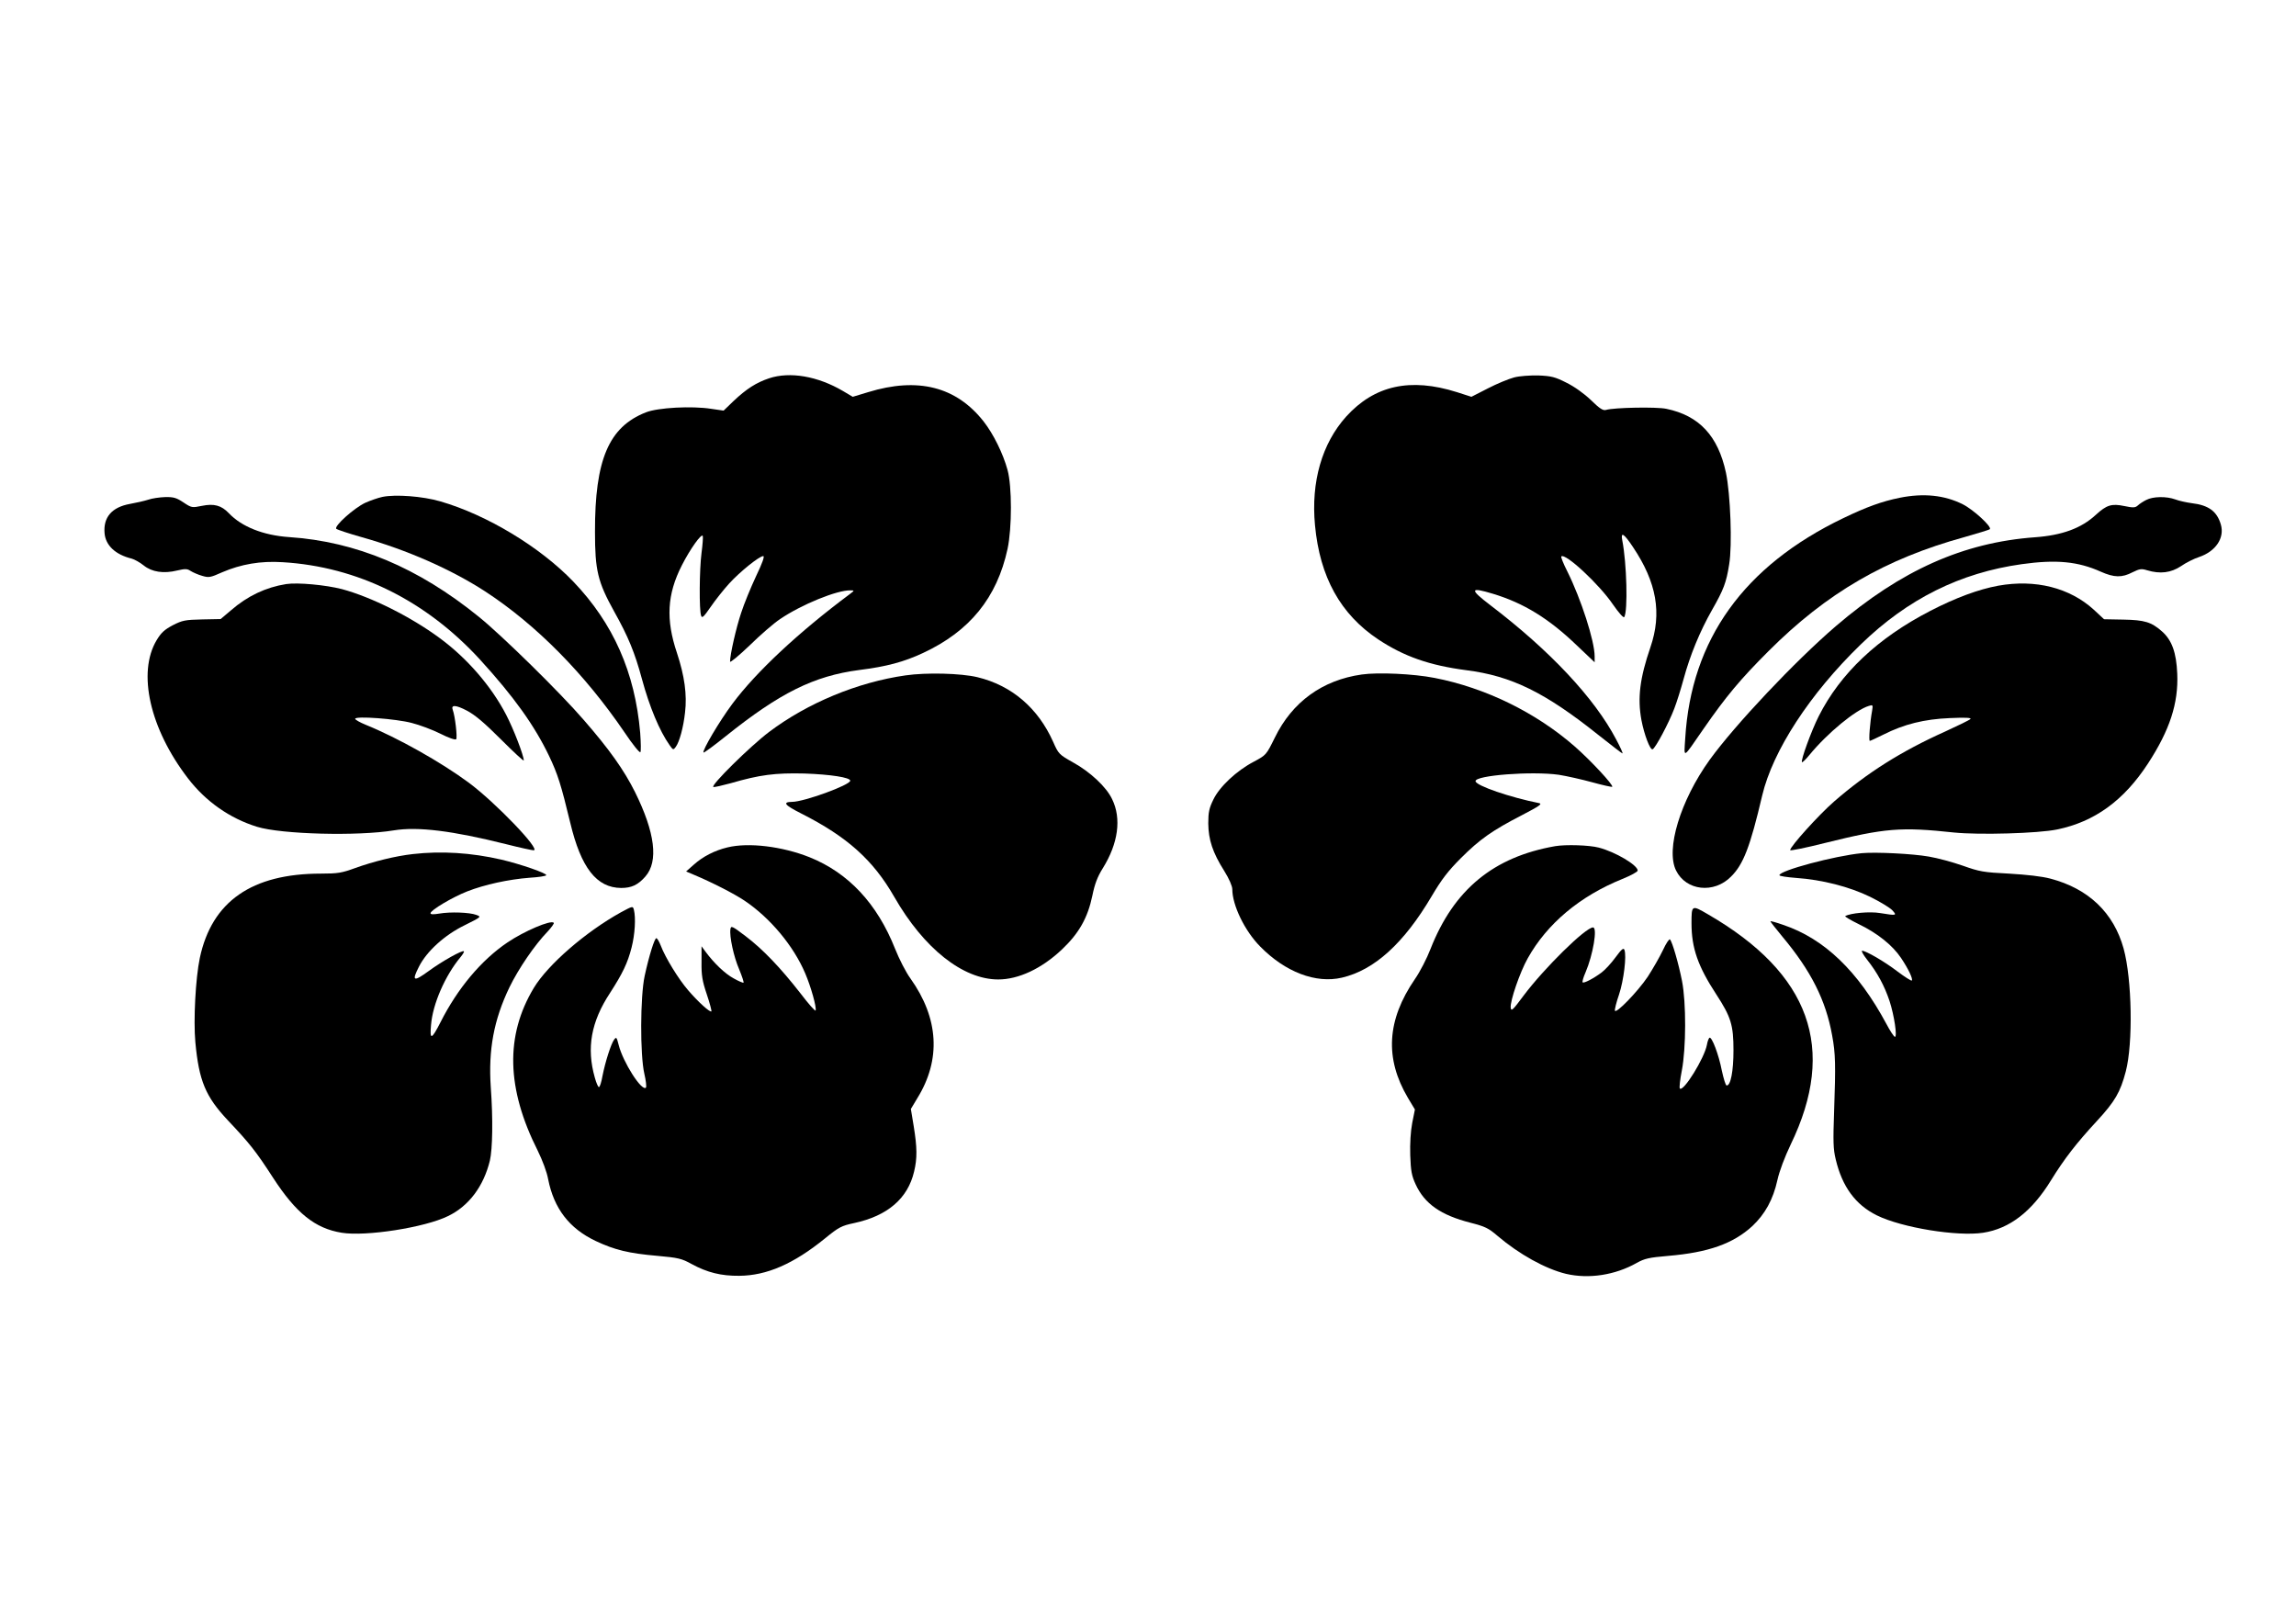 <?xml version="1.0" standalone="no"?>
<!DOCTYPE svg PUBLIC "-//W3C//DTD SVG 20010904//EN"
 "http://www.w3.org/TR/2001/REC-SVG-20010904/DTD/svg10.dtd">
<svg version="1.0" xmlns="http://www.w3.org/2000/svg"
 width="1280pt" height="904pt" viewBox="0 0 1280 904"
 preserveAspectRatio="xMidYMid meet">
<g transform="translate(0,904) scale(0.1,-0.1)"
fill="#000000" stroke="none">
<path d="M4287 6931 c-71 -24 -125 -58 -198 -127 l-55 -53 -69 10 c-107 17
-298 7 -365 -20 -206 -81 -284 -264 -283 -666 0 -214 15 -278 107 -444 78
-139 115 -229 155 -377 42 -155 98 -289 154 -368 19 -27 21 -28 34 -10 21 28
43 110 52 192 12 99 -3 205 -45 332 -63 187 -55 327 27 488 46 91 111 182 117
164 2 -7 -1 -49 -7 -94 -12 -90 -14 -323 -2 -351 5 -15 15 -5 53 50 26 38 72
96 103 130 59 65 168 153 190 153 9 0 -5 -39 -40 -112 -29 -62 -67 -154 -83
-204 -28 -83 -62 -233 -62 -272 0 -8 48 32 108 89 59 58 136 125 171 148 119
81 318 162 392 160 24 0 23 -1 -5 -22 -283 -211 -520 -432 -652 -609 -74 -99
-171 -264 -162 -273 2 -3 58 38 124 91 302 242 492 336 744 369 152 19 249 45
356 95 260 121 412 308 471 580 25 117 25 349 0 440 -25 92 -79 201 -133 270
-153 195 -367 249 -644 164 l-86 -26 -54 32 c-141 83 -296 110 -413 71z"/>
<path d="M8441 6936 c-30 -8 -96 -35 -146 -61 l-92 -47 -81 26 c-260 82 -459
38 -617 -136 -135 -150 -197 -364 -174 -606 27 -289 142 -496 352 -636 145
-96 286 -145 491 -172 253 -32 440 -124 738 -362 71 -56 130 -102 133 -102 4
0 -12 35 -35 78 -121 231 -370 496 -701 748 -118 90 -115 103 14 64 172 -52
312 -138 469 -289 l98 -93 0 33 c0 86 -76 320 -152 473 -22 43 -37 81 -34 84
22 21 211 -154 289 -269 32 -46 58 -75 62 -69 21 34 14 301 -11 428 -10 50 9
39 60 -38 132 -197 162 -368 97 -558 -59 -172 -73 -283 -50 -407 15 -79 48
-167 62 -162 15 5 90 145 121 227 14 36 37 110 52 165 36 133 91 266 158 384
65 114 80 153 96 255 18 107 7 392 -18 511 -44 205 -149 318 -332 356 -55 12
-294 7 -336 -6 -17 -5 -35 6 -85 55 -39 37 -92 75 -137 97 -63 32 -84 37 -155
40 -47 1 -106 -3 -136 -11z"/>
<path d="M2132 6270 c-24 -5 -67 -20 -96 -33 -62 -29 -176 -131 -161 -145 6
-5 69 -26 140 -46 256 -72 500 -180 690 -303 285 -186 555 -460 777 -786 44
-66 84 -115 88 -110 4 4 3 53 -1 108 -29 337 -150 610 -373 843 -185 193 -482
372 -741 447 -99 29 -251 40 -323 25z"/>
<path d="M10590 6265 c-98 -20 -182 -50 -315 -114 -553 -266 -847 -676 -880
-1227 -7 -114 -17 -119 102 53 127 183 205 276 362 433 325 325 653 515 1093
636 73 21 137 40 141 44 14 12 -91 109 -151 139 -102 51 -218 63 -352 36z"/>
<path d="M825 6254 c-22 -7 -67 -17 -100 -23 -101 -18 -150 -74 -142 -164 6
-68 61 -119 151 -141 15 -4 46 -21 67 -38 46 -37 111 -47 188 -28 43 10 55 10
74 -3 13 -8 42 -21 64 -27 37 -11 45 -10 112 20 105 45 214 64 337 56 417 -25
798 -213 1101 -544 188 -206 303 -367 384 -536 49 -103 67 -161 118 -372 60
-252 147 -363 284 -364 58 0 94 17 135 64 74 84 54 245 -58 471 -61 122 -143
238 -286 402 -130 151 -455 470 -585 575 -338 274 -683 419 -1058 444 -144 10
-264 58 -335 133 -42 44 -83 55 -151 41 -54 -11 -57 -11 -102 19 -39 26 -55
31 -102 30 -31 -1 -74 -7 -96 -15z"/>
<path d="M11965 6253 c-16 -8 -38 -22 -47 -31 -15 -13 -26 -13 -75 -3 -71 15
-99 6 -159 -49 -81 -75 -188 -114 -339 -125 -399 -29 -747 -184 -1111 -496
-227 -195 -561 -549 -703 -745 -163 -227 -246 -499 -187 -617 56 -113 211
-130 306 -34 69 68 107 166 174 452 59 250 266 568 550 843 262 254 554 399
897 447 193 27 314 15 441 -42 74 -33 118 -34 177 -3 39 19 49 21 81 11 73
-22 133 -14 189 23 27 19 73 42 101 51 92 31 143 106 121 181 -21 73 -68 108
-162 119 -30 4 -71 13 -92 21 -49 18 -124 17 -162 -3z"/>
<path d="M1595 5784 c-113 -18 -215 -66 -307 -146 l-58 -49 -103 -2 c-94 -2
-110 -5 -163 -32 -47 -25 -65 -41 -91 -84 -108 -181 -38 -493 175 -770 99
-129 233 -223 385 -270 136 -42 562 -53 762 -20 134 22 327 -2 627 -77 75 -19
144 -34 153 -34 43 0 -213 267 -363 378 -153 113 -394 249 -574 322 -32 13
-58 28 -58 33 0 17 228 0 315 -23 44 -11 116 -38 160 -60 45 -23 83 -36 88
-31 8 8 -6 130 -19 164 -11 29 17 28 78 -4 46 -24 98 -68 191 -161 70 -70 127
-123 127 -117 0 27 -56 173 -98 254 -83 160 -219 317 -372 429 -160 118 -380
228 -544 272 -89 23 -246 38 -311 28z"/>
<path d="M11140 5775 c-109 -20 -237 -67 -380 -141 -292 -151 -500 -347 -621
-587 -40 -79 -102 -248 -93 -256 2 -2 21 15 41 40 101 123 258 252 332 274 22
7 23 5 18 -26 -12 -65 -20 -169 -13 -169 3 0 38 16 76 35 115 58 227 86 370
92 87 4 122 2 115 -5 -5 -6 -69 -37 -141 -70 -245 -110 -435 -230 -619 -390
-85 -74 -245 -251 -245 -271 0 -5 88 13 195 40 335 83 422 90 720 58 140 -14
466 -5 573 17 209 43 372 161 507 368 121 186 170 335 163 500 -5 119 -30 188
-86 237 -58 51 -96 63 -214 65 l-108 2 -57 53 c-135 123 -326 171 -533 134z"/>
<path d="M5048 5275 c-266 -38 -545 -153 -760 -315 -105 -79 -330 -301 -311
-307 6 -2 49 8 97 21 162 47 247 58 411 54 145 -5 255 -22 255 -40 0 -24 -258
-118 -324 -118 -56 -1 -42 -18 51 -65 257 -130 401 -260 518 -464 165 -288
383 -461 580 -461 113 0 242 60 355 167 95 90 144 176 170 301 13 64 28 104
58 152 86 138 105 277 52 385 -32 68 -122 152 -218 205 -78 44 -81 47 -111
115 -84 188 -231 314 -422 360 -92 22 -284 27 -401 10z"/>
<path d="M7592 5280 c-220 -31 -388 -153 -485 -352 -48 -97 -48 -97 -117 -134
-96 -50 -192 -140 -226 -212 -23 -47 -28 -70 -28 -132 1 -91 24 -162 89 -265
27 -43 45 -85 45 -102 0 -89 69 -232 155 -319 140 -143 311 -208 456 -174 181
42 346 192 501 455 55 93 91 140 162 211 106 106 176 155 341 240 98 51 115
63 95 67 -161 32 -351 97 -354 122 -4 33 314 57 464 36 44 -7 129 -26 187 -42
58 -16 108 -27 111 -25 8 9 -119 146 -208 224 -217 190 -499 328 -783 383
-117 23 -314 32 -405 19z"/>
<path d="M4055 4316 c-71 -17 -137 -51 -187 -96 l-43 -38 40 -17 c105 -44 228
-107 286 -146 143 -96 273 -252 338 -405 32 -75 64 -189 58 -207 -2 -6 -40 37
-84 95 -113 145 -211 247 -306 319 -76 58 -82 60 -85 39 -6 -39 18 -153 49
-224 16 -39 27 -72 24 -74 -2 -2 -27 8 -55 24 -48 26 -108 83 -157 149 l-22
30 0 -89 c-1 -72 4 -104 29 -178 17 -50 28 -93 26 -96 -8 -7 -74 53 -129 117
-54 62 -128 183 -153 249 -9 23 -20 42 -25 42 -10 0 -41 -99 -65 -210 -25
-115 -26 -440 -2 -545 9 -38 13 -74 9 -78 -23 -23 -128 142 -152 238 -11 43
-13 46 -25 30 -18 -24 -50 -126 -65 -202 -6 -35 -15 -63 -20 -63 -5 0 -15 24
-23 53 -47 165 -21 311 85 472 69 107 98 166 120 253 19 74 24 166 13 210 -6
22 -6 22 -73 -14 -198 -110 -406 -291 -485 -421 -160 -266 -153 -561 22 -908
26 -53 51 -119 58 -159 32 -162 117 -274 265 -344 106 -50 184 -69 346 -83
113 -10 134 -15 188 -45 88 -48 166 -67 266 -66 153 1 303 66 479 209 77 63
92 70 162 85 186 40 299 137 334 287 18 74 17 135 -2 252 l-16 97 36 60 c133
215 120 445 -38 667 -25 34 -63 108 -86 166 -100 252 -260 423 -476 510 -153
61 -341 84 -459 55z"/>
<path d="M8670 4323 c-344 -60 -565 -242 -695 -573 -20 -52 -59 -128 -87 -168
-157 -229 -169 -442 -39 -662 l39 -65 -15 -75 c-9 -47 -13 -115 -11 -180 3
-88 8 -114 30 -162 50 -109 141 -172 305 -214 82 -21 101 -30 151 -73 121
-103 267 -184 382 -212 128 -30 275 -7 395 61 43 24 68 30 175 39 224 19 362
68 469 166 71 67 116 148 140 257 11 50 41 129 74 198 259 535 109 953 -461
1283 -91 53 -92 53 -92 -50 0 -138 36 -240 138 -396 82 -126 96 -171 96 -312
0 -117 -16 -198 -38 -196 -6 0 -17 38 -27 83 -17 89 -56 191 -69 183 -4 -3
-11 -20 -14 -39 -14 -75 -131 -264 -151 -244 -4 4 1 49 11 100 24 125 25 378
1 500 -19 96 -54 218 -67 231 -4 5 -22 -22 -39 -59 -18 -38 -56 -104 -85 -149
-56 -83 -177 -208 -183 -189 -2 6 8 47 23 90 26 78 43 216 30 249 -5 13 -16 4
-49 -41 -24 -33 -59 -71 -78 -85 -44 -33 -99 -62 -106 -55 -3 3 4 28 16 55 42
98 68 251 42 251 -42 0 -273 -228 -387 -380 -61 -82 -69 -90 -72 -67 -4 36 51
197 95 275 108 193 290 346 527 442 47 19 86 40 86 47 0 30 -124 104 -217 128
-53 14 -184 18 -243 8z"/>
<path d="M2302 4279 c-98 -11 -219 -41 -322 -78 -74 -27 -96 -31 -191 -31
-385 0 -608 -155 -675 -470 -24 -114 -36 -347 -25 -469 20 -216 57 -304 181
-436 121 -128 157 -173 252 -320 128 -197 234 -283 383 -307 134 -22 463 29
593 93 116 56 198 166 233 309 15 64 18 233 5 410 -14 208 17 375 104 556 50
103 141 237 213 311 22 24 38 46 34 49 -16 17 -165 -47 -257 -109 -147 -99
-279 -257 -374 -445 -50 -98 -61 -102 -53 -16 9 117 79 276 164 378 13 16 22
30 19 33 -8 8 -121 -55 -196 -110 -85 -62 -96 -57 -54 25 43 85 143 176 254
230 94 47 95 47 65 58 -37 14 -144 18 -207 7 -30 -5 -48 -5 -48 2 0 17 123 90
205 122 97 38 230 67 348 76 48 3 90 9 92 14 7 10 -143 62 -250 87 -169 39
-335 49 -493 31z"/>
<path d="M10380 4284 c-153 -15 -460 -97 -460 -123 0 -5 42 -11 93 -15 145
-10 297 -49 412 -105 55 -27 111 -61 124 -75 28 -30 25 -31 -67 -16 -58 10
-167 0 -195 -17 -4 -2 29 -22 74 -44 106 -51 190 -119 237 -189 41 -61 68
-118 60 -126 -3 -3 -39 20 -79 50 -73 56 -177 116 -198 116 -6 0 6 -22 28 -50
57 -72 96 -144 125 -230 26 -80 44 -200 30 -200 -5 0 -27 33 -48 73 -158 294
-346 474 -574 551 -40 14 -72 23 -72 20 0 -3 31 -42 68 -87 158 -189 241 -353
276 -549 19 -101 20 -166 11 -423 -6 -168 -5 -211 9 -268 36 -152 110 -253
229 -312 140 -69 449 -119 593 -97 148 23 271 118 378 292 74 120 143 209 257
332 99 107 130 160 160 275 41 156 35 514 -12 685 -55 199 -195 334 -408 390
-49 13 -131 22 -231 28 -142 7 -164 11 -257 44 -57 20 -142 43 -190 51 -91 16
-294 26 -373 19z"/>
</g>
</svg>
